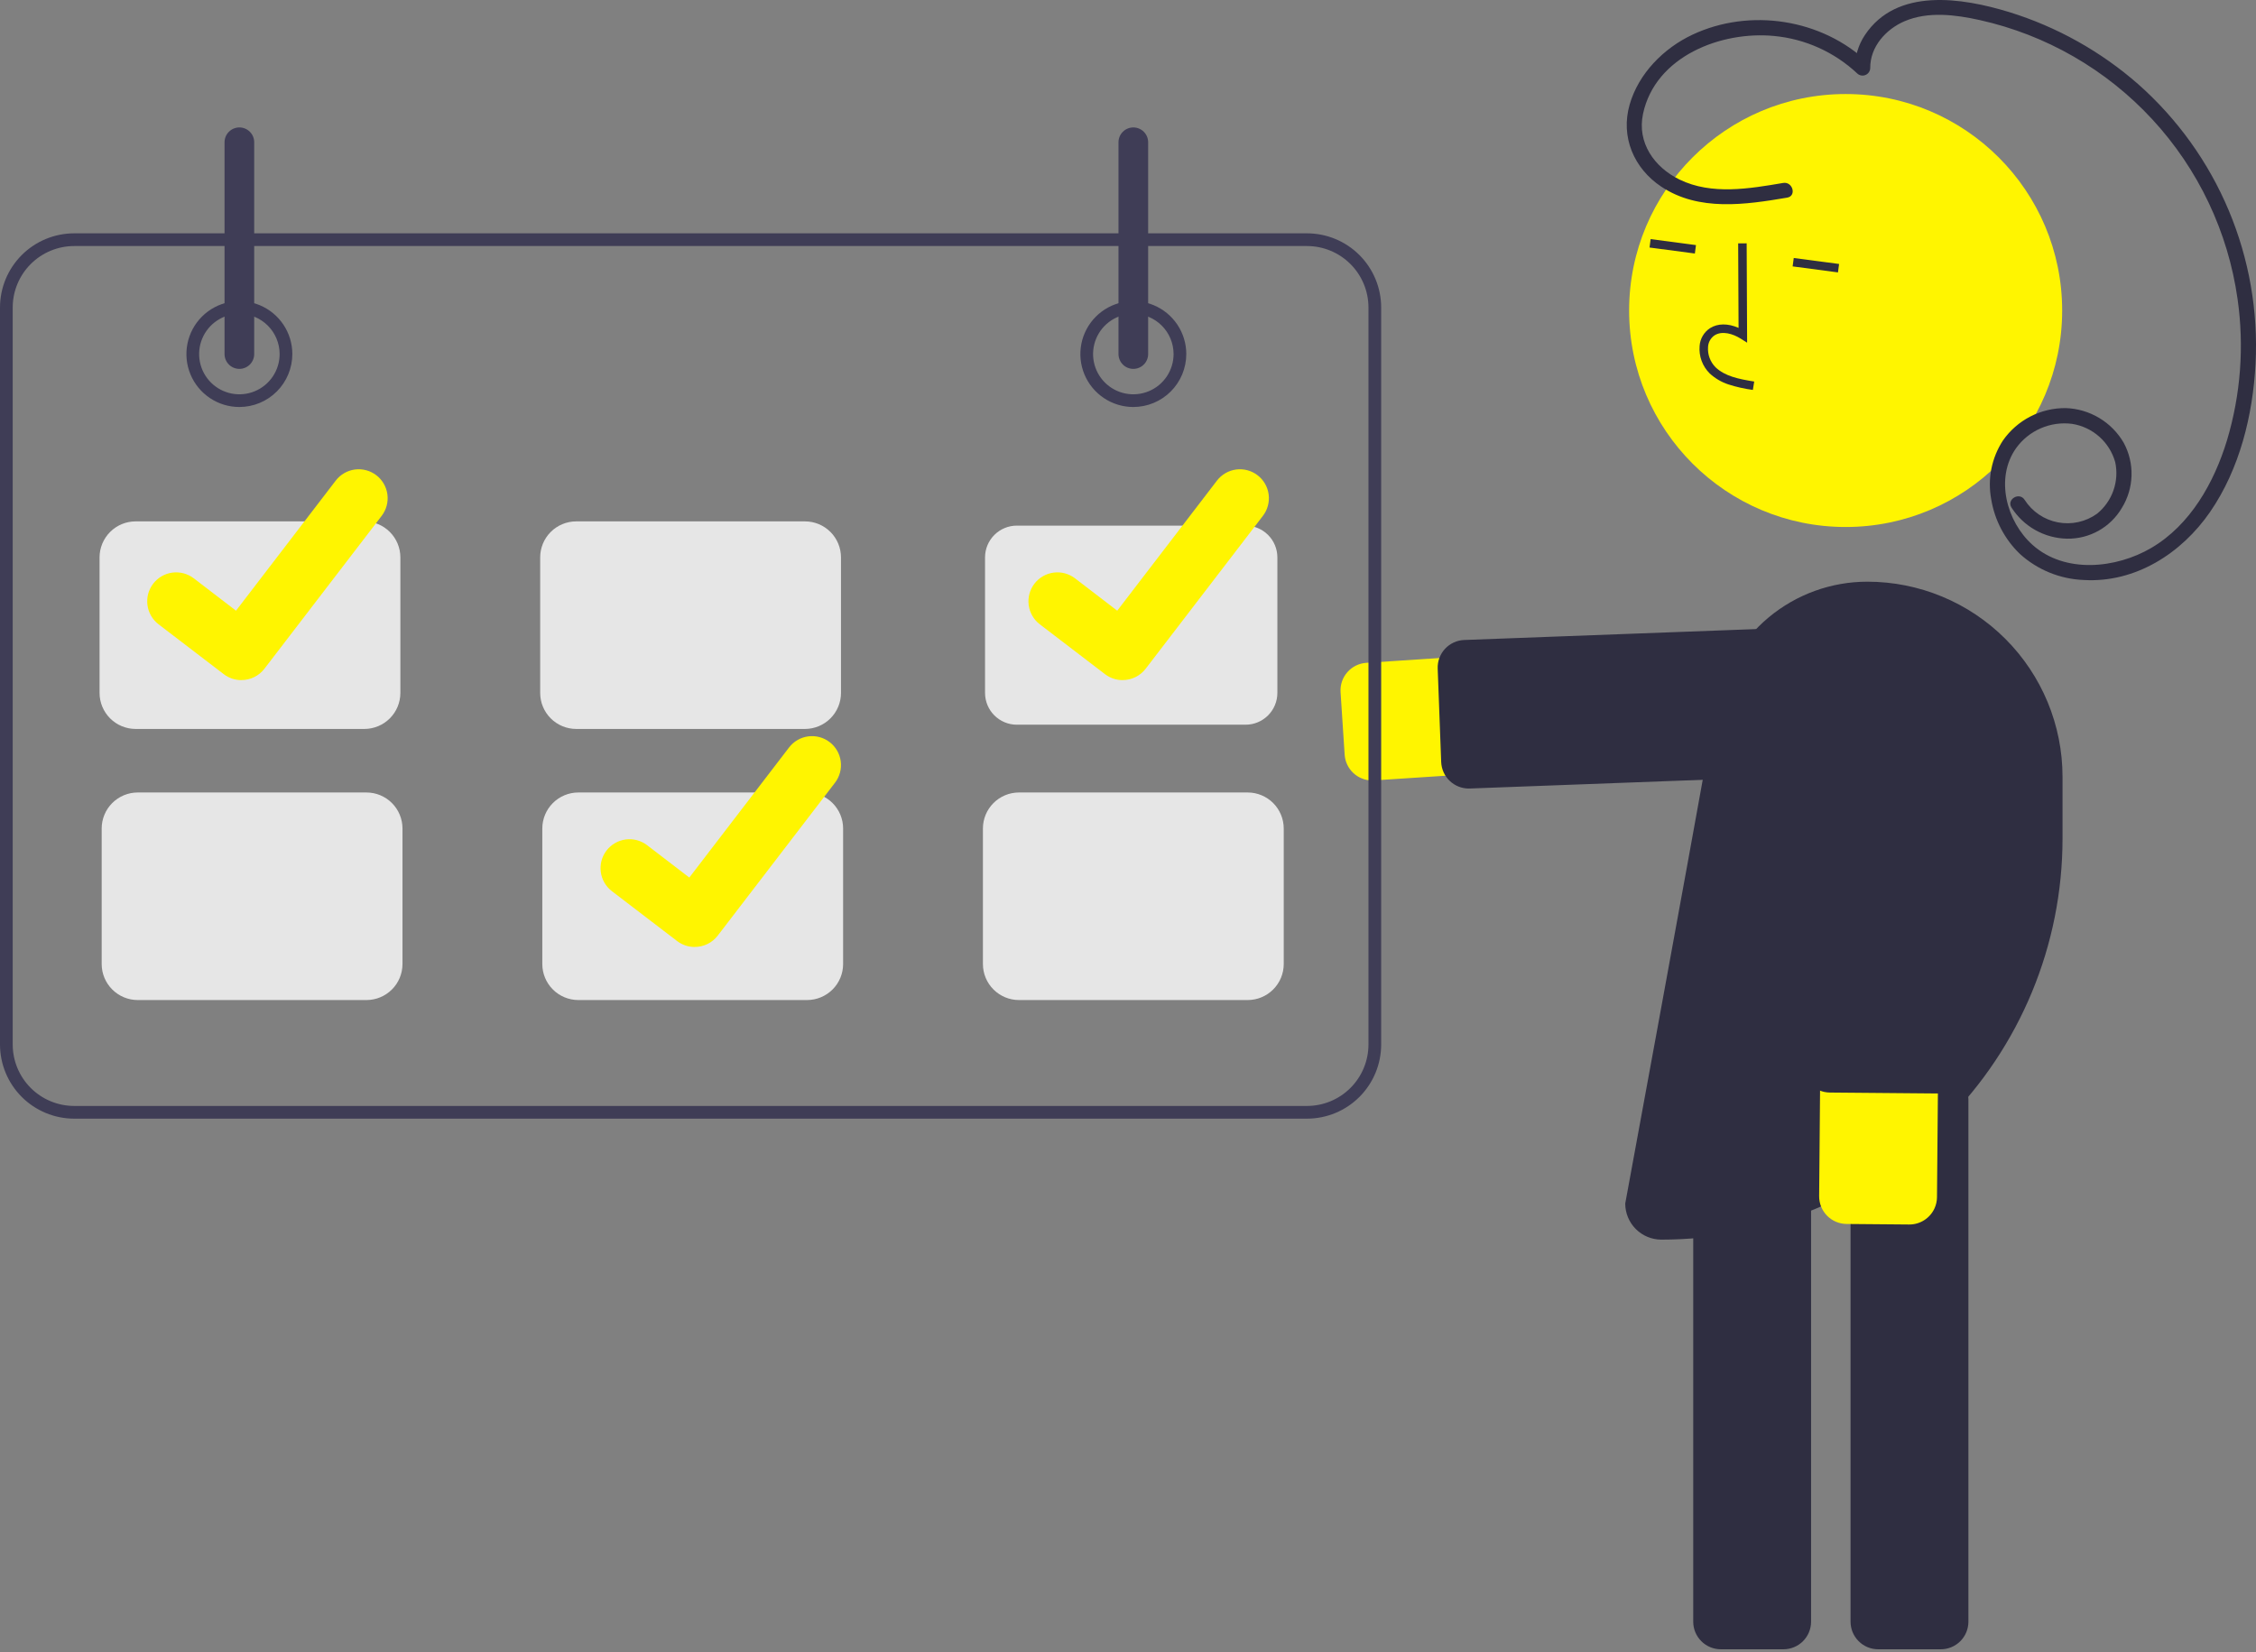 <svg width="400" height="293" viewBox="0 0 400 293" fill="none" xmlns="http://www.w3.org/2000/svg">
<rect x="0" y="0" width="400" height="293" fill="#808080" stroke="none"/>
<g clip-path="url(#clip0_199_2858)">
<path d="M243.289 138.406C242.048 138.404 240.854 137.93 239.949 137.081C239.044 136.232 238.495 135.071 238.414 133.833L237.688 122.746C237.603 121.451 238.036 120.175 238.892 119.2C239.748 118.224 240.956 117.628 242.251 117.544L329.109 111.855C331.873 111.676 334.595 112.602 336.676 114.429C338.758 116.256 340.029 118.835 340.21 121.599C340.391 124.363 339.467 127.085 337.642 129.168C335.816 131.251 333.238 132.524 330.475 132.707L243.617 138.395C243.507 138.402 243.398 138.406 243.289 138.406Z" fill="#FFF500"/>
<path d="M260.416 139.835C259.151 139.833 257.935 139.341 257.024 138.463C256.113 137.585 255.577 136.389 255.529 135.124L254.91 118.565C254.886 117.923 254.988 117.283 255.212 116.68C255.436 116.078 255.776 115.525 256.213 115.054C256.65 114.583 257.175 114.203 257.759 113.935C258.343 113.667 258.974 113.517 259.617 113.493L331.042 110.824C332.339 110.775 333.602 111.244 334.553 112.127C335.505 113.009 336.066 114.234 336.115 115.531L336.734 132.09C336.758 132.732 336.655 133.372 336.431 133.975C336.208 134.577 335.868 135.13 335.431 135.601C334.994 136.072 334.468 136.452 333.884 136.72C333.3 136.988 332.669 137.138 332.027 137.162L260.601 139.831C260.539 139.834 260.477 139.835 260.416 139.835Z" fill="#2F2E41"/>
<path d="M344.116 292.479H333.005C331.708 292.477 330.464 291.961 329.547 291.044C328.63 290.127 328.114 288.883 328.112 287.586V194.987C328.114 193.689 328.63 192.446 329.547 191.528C330.464 190.611 331.708 190.095 333.005 190.094H344.116C345.413 190.095 346.657 190.611 347.574 191.528C348.491 192.446 349.007 193.689 349.009 194.987V287.586C349.007 288.883 348.491 290.127 347.574 291.044C346.657 291.961 345.413 292.477 344.116 292.479Z" fill="#2F2E41"/>
<path d="M316.22 292.479H305.11C303.812 292.477 302.569 291.961 301.652 291.044C300.734 290.127 300.218 288.883 300.217 287.586V194.987C300.218 193.689 300.734 192.446 301.652 191.528C302.569 190.611 303.812 190.095 305.11 190.094H316.22C317.517 190.095 318.761 190.611 319.678 191.528C320.596 192.446 321.112 193.689 321.113 194.987V287.586C321.112 288.883 320.596 290.127 319.678 291.044C318.761 291.961 317.517 292.477 316.22 292.479Z" fill="#2F2E41"/>
<path d="M327.242 93.456C348.444 93.456 365.632 76.268 365.632 55.066C365.632 33.863 348.444 16.675 327.242 16.675C306.04 16.675 288.852 33.863 288.852 55.066C288.852 76.268 306.04 93.456 327.242 93.456Z" fill="#FFF500"/>
<path d="M306.461 68.174C305.226 67.768 304.093 67.102 303.136 66.222C302.503 65.593 302.014 64.834 301.705 63.996C301.396 63.159 301.274 62.264 301.347 61.375C301.387 60.741 301.573 60.125 301.891 59.575C302.208 59.025 302.649 58.556 303.178 58.205C304.551 57.324 306.387 57.322 308.256 58.146L308.186 43.158L309.691 43.151L309.774 60.77L308.614 60.041C307.269 59.196 305.348 58.601 303.991 59.472C303.655 59.702 303.377 60.007 303.179 60.362C302.98 60.717 302.866 61.113 302.845 61.519C302.795 62.181 302.887 62.847 303.117 63.471C303.347 64.094 303.708 64.661 304.176 65.133C305.839 66.721 308.264 67.217 311.03 67.661L310.791 69.147C309.322 68.953 307.873 68.627 306.461 68.174Z" fill="#2F2E41"/>
<path d="M292.667 42.403L292.47 43.895L300.508 44.957L300.705 43.465L292.667 42.403Z" fill="#2F2E41"/>
<path d="M318.04 45.752L317.843 47.244L325.881 48.306L326.078 46.813L318.04 45.752Z" fill="#2F2E41"/>
<path d="M294.561 219.831H294.561C292.864 219.829 291.238 219.154 290.038 217.955C288.839 216.755 288.164 215.129 288.162 213.433C288.162 213.433 298.363 158.087 304.192 125.648C305.325 119.34 308.639 113.631 313.555 109.519C318.471 105.407 324.675 103.155 331.084 103.154H331.084C340.264 103.154 349.067 106.801 355.558 113.292C362.049 119.783 365.696 128.586 365.696 137.766V148.696C365.696 167.562 358.201 185.656 344.861 198.996C331.52 212.336 313.427 219.831 294.561 219.831Z" fill="#2F2E41"/>
<path d="M342.996 214.291C342.603 215.149 341.969 215.876 341.172 216.383C340.375 216.89 339.449 217.156 338.504 217.149L327.394 217.053C326.752 217.047 326.117 216.915 325.525 216.664C324.934 216.413 324.397 216.048 323.947 215.59C323.497 215.131 323.141 214.589 322.9 213.993C322.659 213.397 322.539 212.76 322.544 212.117L323.299 125.077C323.31 123.704 323.591 122.347 324.127 121.084C324.663 119.82 325.442 118.674 326.421 117.712C327.399 116.749 328.558 115.989 329.831 115.475C331.103 114.961 332.464 114.702 333.837 114.714C335.209 114.726 336.566 115.008 337.829 115.544C339.093 116.081 340.238 116.861 341.2 117.84C342.162 118.819 342.921 119.978 343.435 121.251C343.948 122.524 344.206 123.885 344.194 125.258L343.439 212.299C343.434 212.986 343.283 213.665 342.996 214.291Z" fill="#FFF500"/>
<path d="M347.905 191.054C347.511 191.913 346.878 192.64 346.081 193.147C345.284 193.654 344.357 193.92 343.413 193.913L324.436 193.748C323.139 193.735 321.9 193.208 320.991 192.283C320.081 191.358 319.576 190.11 319.586 188.813L320.206 117.34C320.211 116.697 320.343 116.062 320.594 115.471C320.845 114.879 321.211 114.343 321.669 113.892C322.127 113.442 322.67 113.086 323.265 112.846C323.861 112.605 324.498 112.484 325.141 112.489L344.117 112.654C344.76 112.659 345.395 112.792 345.986 113.043C346.578 113.294 347.114 113.659 347.564 114.117C348.015 114.575 348.37 115.118 348.611 115.713C348.852 116.309 348.973 116.947 348.967 117.589L348.348 189.062C348.342 189.75 348.191 190.429 347.905 191.054Z" fill="#2F2E41"/>
<path d="M316.161 32.444C310.178 33.459 303.499 34.62 297.798 31.846C293.311 29.663 290.226 25.301 291.319 20.177C293.494 9.979 305.169 5.471 314.552 6.38C320.069 6.896 325.258 9.235 329.298 13.029C329.489 13.211 329.729 13.333 329.989 13.381C330.248 13.429 330.516 13.401 330.76 13.3C331.003 13.199 331.213 13.029 331.362 12.812C331.512 12.595 331.595 12.338 331.602 12.075C331.562 8.312 334.377 5.171 337.713 3.754C341.89 1.979 346.743 2.613 351.035 3.563C362.78 6.182 373.447 12.322 381.612 21.161C389.777 30 395.052 41.12 396.733 53.035C397.929 61.424 397.288 69.972 394.855 78.088C392.578 85.569 388.372 93.089 381.447 97.159C375.207 100.827 366.134 101.772 360.376 96.626C355.764 92.504 353.685 84.798 357.469 79.465C358.584 77.919 360.096 76.703 361.846 75.946C363.596 75.19 365.518 74.921 367.408 75.168C369.196 75.451 370.865 76.24 372.218 77.443C373.57 78.646 374.549 80.212 375.038 81.954C375.398 83.627 375.287 85.367 374.718 86.982C374.15 88.596 373.146 90.021 371.818 91.1C370.825 91.814 369.697 92.318 368.503 92.581C367.309 92.845 366.074 92.862 364.873 92.633C363.672 92.404 362.531 91.932 361.518 91.248C360.505 90.563 359.642 89.679 358.982 88.65C358.065 87.179 355.728 88.532 356.651 90.012C357.71 91.669 359.161 93.039 360.876 94.001C362.591 94.963 364.517 95.487 366.483 95.527C368.442 95.563 370.376 95.077 372.086 94.12C373.796 93.162 375.22 91.767 376.214 90.078C377.279 88.354 377.871 86.38 377.931 84.354C377.991 82.328 377.517 80.323 376.555 78.539C375.504 76.719 374.006 75.198 372.203 74.119C370.4 73.039 368.352 72.437 366.252 72.369C364.073 72.352 361.923 72.865 359.987 73.864C358.051 74.863 356.387 76.318 355.138 78.103C353.118 81.192 352.372 84.944 353.058 88.57C353.667 92.259 355.452 95.652 358.148 98.242C361.269 101.067 365.286 102.7 369.493 102.856C378.646 103.378 386.817 98.105 391.866 90.775C397.104 83.169 399.447 73.625 399.919 64.5C400.399 55.2 398.777 45.911 395.171 37.325C391.565 28.739 386.069 21.076 379.092 14.908C372.456 9.1 364.673 4.752 356.248 2.145C347.909 -0.409 336.266 -2.272 330.634 6.249C329.488 7.975 328.885 10.004 328.902 12.075L331.206 11.12C323.059 3.334 310.25 1.367 300.076 6.153C294.966 8.557 290.535 13.027 288.947 18.538C287.299 24.257 289.682 29.87 294.57 33.113C301.222 37.527 309.471 36.304 316.878 35.047C318.588 34.757 317.863 32.155 316.161 32.444V32.444Z" fill="#2F2E41"/>
<path d="M231.744 198.378H13.146C9.661 198.374 6.319 196.988 3.855 194.523C1.39 192.059 0.004 188.717 0 185.232V54.524C0.004 51.039 1.39 47.698 3.855 45.233C6.319 42.769 9.661 41.382 13.146 41.378H231.744C235.229 41.382 238.57 42.769 241.035 45.233C243.499 47.698 244.885 51.039 244.889 54.524V185.232C244.885 188.717 243.499 192.059 241.035 194.523C238.57 196.988 235.229 198.374 231.744 198.378ZM13.146 43.632C10.258 43.635 7.49 44.784 5.448 46.826C3.406 48.868 2.257 51.636 2.254 54.524V185.232C2.257 188.12 3.406 190.889 5.448 192.931C7.49 194.973 10.258 196.121 13.146 196.125H231.744C234.631 196.121 237.4 194.973 239.442 192.931C241.484 190.889 242.633 188.12 242.636 185.232V54.524C242.633 51.636 241.484 48.868 239.442 46.826C237.4 44.784 234.631 43.635 231.744 43.632H13.146Z" fill="#3F3D56"/>
<path d="M42.443 72.177C40.586 72.177 38.77 71.627 37.226 70.595C35.682 69.563 34.478 68.097 33.767 66.381C33.057 64.665 32.871 62.777 33.233 60.956C33.596 59.134 34.49 57.461 35.803 56.148C37.116 54.834 38.789 53.94 40.611 53.578C42.432 53.216 44.32 53.401 46.036 54.112C47.752 54.823 49.218 56.026 50.25 57.571C51.282 59.115 51.833 60.93 51.833 62.787C51.83 65.277 50.84 67.664 49.079 69.424C47.319 71.184 44.932 72.174 42.443 72.177ZM42.443 55.651C41.031 55.651 39.651 56.07 38.478 56.854C37.304 57.638 36.39 58.752 35.85 60.056C35.309 61.36 35.168 62.795 35.443 64.18C35.719 65.564 36.398 66.835 37.397 67.834C38.395 68.832 39.666 69.511 41.05 69.787C42.435 70.062 43.87 69.921 45.174 69.38C46.478 68.84 47.592 67.926 48.376 66.752C49.16 65.579 49.579 64.199 49.579 62.787C49.577 60.895 48.824 59.081 47.486 57.744C46.149 56.406 44.335 55.653 42.443 55.651Z" fill="#3F3D56"/>
<path d="M200.945 72.177C199.087 72.177 197.272 71.627 195.728 70.595C194.184 69.563 192.98 68.097 192.269 66.381C191.559 64.665 191.373 62.777 191.735 60.956C192.097 59.134 192.992 57.461 194.305 56.148C195.618 54.834 197.291 53.94 199.113 53.578C200.934 53.216 202.822 53.401 204.538 54.112C206.254 54.823 207.72 56.026 208.752 57.571C209.784 59.115 210.335 60.93 210.335 62.787C210.332 65.277 209.342 67.664 207.581 69.424C205.821 71.184 203.434 72.174 200.945 72.177ZM200.945 55.651C199.533 55.651 198.153 56.07 196.98 56.854C195.806 57.638 194.892 58.752 194.352 60.056C193.811 61.36 193.67 62.795 193.945 64.18C194.221 65.564 194.9 66.835 195.898 67.834C196.896 68.832 198.168 69.511 199.552 69.787C200.937 70.062 202.372 69.921 203.676 69.38C204.98 68.84 206.094 67.926 206.878 66.752C207.662 65.579 208.081 64.199 208.081 62.787C208.079 60.895 207.326 59.081 205.988 57.744C204.651 56.406 202.837 55.653 200.945 55.651Z" fill="#3F3D56"/>
<path d="M64.603 129.268H24.038C22.346 129.266 20.723 128.593 19.526 127.396C18.329 126.199 17.655 124.576 17.653 122.883V98.845C17.655 97.152 18.329 95.529 19.526 94.332C20.723 93.135 22.346 92.462 24.038 92.46H64.603C66.296 92.462 67.919 93.135 69.116 94.332C70.313 95.529 70.986 97.152 70.988 98.845V122.883C70.986 124.576 70.313 126.199 69.116 127.396C67.919 128.593 66.296 129.266 64.603 129.268Z" fill="#E6E6E6"/>
<path d="M142.727 129.268H102.162C100.47 129.266 98.847 128.593 97.65 127.396C96.453 126.199 95.779 124.576 95.777 122.883V98.845C95.779 97.152 96.453 95.529 97.65 94.332C98.847 93.135 100.47 92.462 102.162 92.46H142.727C144.42 92.462 146.043 93.135 147.24 94.332C148.437 95.529 149.11 97.152 149.112 98.845V122.883C149.11 124.576 148.437 126.199 147.24 127.396C146.043 128.593 144.42 129.266 142.727 129.268Z" fill="#E6E6E6"/>
<path d="M180.286 93.211C178.793 93.213 177.361 93.807 176.304 94.863C175.248 95.919 174.654 97.351 174.652 98.845V122.883C174.654 124.377 175.248 125.809 176.304 126.865C177.361 127.921 178.793 128.515 180.286 128.517H220.851C222.345 128.515 223.777 127.921 224.833 126.865C225.889 125.809 226.483 124.377 226.485 122.883V98.845C226.483 97.351 225.889 95.919 224.833 94.863C223.777 93.807 222.345 93.213 220.851 93.211H180.286Z" fill="#E6E6E6"/>
<path d="M64.978 177.345H24.413C22.721 177.343 21.098 176.669 19.901 175.472C18.704 174.275 18.03 172.652 18.028 170.96V146.921C18.03 145.228 18.704 143.606 19.901 142.409C21.098 141.212 22.721 140.538 24.413 140.536H64.978C66.671 140.538 68.294 141.212 69.491 142.409C70.688 143.606 71.361 145.228 71.363 146.921V170.96C71.361 172.652 70.688 174.275 69.491 175.472C68.294 176.669 66.671 177.343 64.978 177.345Z" fill="#E6E6E6"/>
<path d="M143.103 177.345H102.538C100.846 177.343 99.223 176.669 98.026 175.472C96.829 174.275 96.155 172.652 96.153 170.96V146.921C96.155 145.228 96.829 143.606 98.026 142.409C99.223 141.212 100.846 140.538 102.538 140.536H143.103C144.796 140.538 146.419 141.212 147.616 142.409C148.813 143.606 149.486 145.228 149.488 146.921V170.96C149.486 172.652 148.813 174.275 147.616 175.472C146.419 176.669 144.796 177.343 143.103 177.345Z" fill="#E6E6E6"/>
<path d="M221.227 177.345H180.662C178.97 177.343 177.347 176.669 176.15 175.472C174.953 174.275 174.279 172.652 174.277 170.96V146.921C174.279 145.228 174.953 143.606 176.15 142.409C177.347 141.212 178.97 140.538 180.662 140.536H221.227C222.92 140.538 224.543 141.212 225.74 142.409C226.937 143.606 227.61 145.228 227.612 146.921V170.96C227.61 172.652 226.937 174.275 225.74 175.472C224.543 176.669 222.92 177.343 221.227 177.345Z" fill="#E6E6E6"/>
<path d="M42.443 65.417C41.746 65.416 41.077 65.139 40.584 64.646C40.092 64.153 39.814 63.485 39.813 62.788V25.228C39.813 24.53 40.09 23.862 40.584 23.369C41.077 22.876 41.745 22.599 42.443 22.599C43.14 22.599 43.809 22.876 44.302 23.369C44.795 23.862 45.072 24.53 45.072 25.228V62.788C45.071 63.485 44.794 64.153 44.301 64.646C43.808 65.139 43.14 65.416 42.443 65.417Z" fill="#3F3D56"/>
<path d="M200.945 65.417C200.248 65.416 199.579 65.139 199.086 64.646C198.594 64.153 198.316 63.485 198.315 62.788V25.228C198.315 24.53 198.592 23.862 199.086 23.369C199.579 22.876 200.247 22.599 200.945 22.599C201.642 22.599 202.311 22.876 202.804 23.369C203.297 23.862 203.574 24.53 203.574 25.228V62.788C203.573 63.485 203.296 64.153 202.803 64.646C202.31 65.139 201.642 65.416 200.945 65.417Z" fill="#3F3D56"/>
<path d="M42.787 120.608C41.681 120.61 40.605 120.252 39.72 119.588L39.665 119.547L28.111 110.709C27.03 109.88 26.323 108.657 26.145 107.307C25.966 105.957 26.332 104.591 27.16 103.51C27.989 102.43 29.213 101.722 30.563 101.544C31.913 101.366 33.278 101.731 34.359 102.559L41.843 108.298L59.527 85.227C59.937 84.692 60.449 84.243 61.032 83.906C61.616 83.569 62.26 83.35 62.928 83.261C63.596 83.173 64.275 83.217 64.926 83.392C65.577 83.566 66.188 83.867 66.723 84.276L66.724 84.278L66.614 84.43L66.727 84.278C67.806 85.107 68.512 86.331 68.69 87.68C68.868 89.029 68.504 90.394 67.677 91.475L46.876 118.6C46.395 119.224 45.776 119.73 45.068 120.077C44.359 120.425 43.581 120.604 42.792 120.602L42.787 120.608Z" fill="#FFF500"/>
<path d="M123.164 167.933C122.058 167.935 120.982 167.577 120.097 166.914L120.042 166.873L108.488 158.034C107.407 157.206 106.7 155.982 106.522 154.632C106.343 153.282 106.709 151.916 107.537 150.835C108.366 149.755 109.59 149.047 110.94 148.869C112.29 148.691 113.655 149.056 114.736 149.885L122.22 155.623L139.904 132.552C140.314 132.017 140.825 131.568 141.409 131.231C141.992 130.894 142.637 130.675 143.305 130.587C143.973 130.498 144.652 130.543 145.303 130.717C145.954 130.891 146.565 131.192 147.1 131.602L147.101 131.603L146.991 131.755L147.104 131.603C148.183 132.432 148.889 133.656 149.067 135.005C149.245 136.354 148.881 137.719 148.053 138.8L127.253 165.925C126.772 166.55 126.153 167.055 125.445 167.403C124.736 167.75 123.958 167.929 123.169 167.927L123.164 167.933Z" fill="#FFF500"/>
<path d="M199.035 120.608C197.929 120.61 196.853 120.252 195.968 119.588L195.913 119.547L184.359 110.709C183.279 109.88 182.571 108.657 182.393 107.307C182.215 105.957 182.58 104.591 183.408 103.51C184.237 102.43 185.461 101.722 186.811 101.544C188.161 101.366 189.526 101.731 190.607 102.559L198.091 108.298L215.775 85.227C216.185 84.692 216.696 84.243 217.28 83.906C217.864 83.569 218.508 83.35 219.176 83.261C219.844 83.173 220.523 83.217 221.174 83.392C221.825 83.566 222.436 83.867 222.971 84.276L222.972 84.278L222.862 84.43L222.975 84.278C224.054 85.107 224.76 86.331 224.938 87.68C225.116 89.029 224.752 90.394 223.925 91.475L203.124 118.6C202.643 119.224 202.024 119.73 201.316 120.077C200.607 120.425 199.829 120.604 199.04 120.602L199.035 120.608Z" fill="#FFF500"/>
</g>
<defs>
<clipPath id="clip0_199_2858">
<rect width="400" height="292.479" fill="white"/>
</clipPath>
</defs>
</svg>
